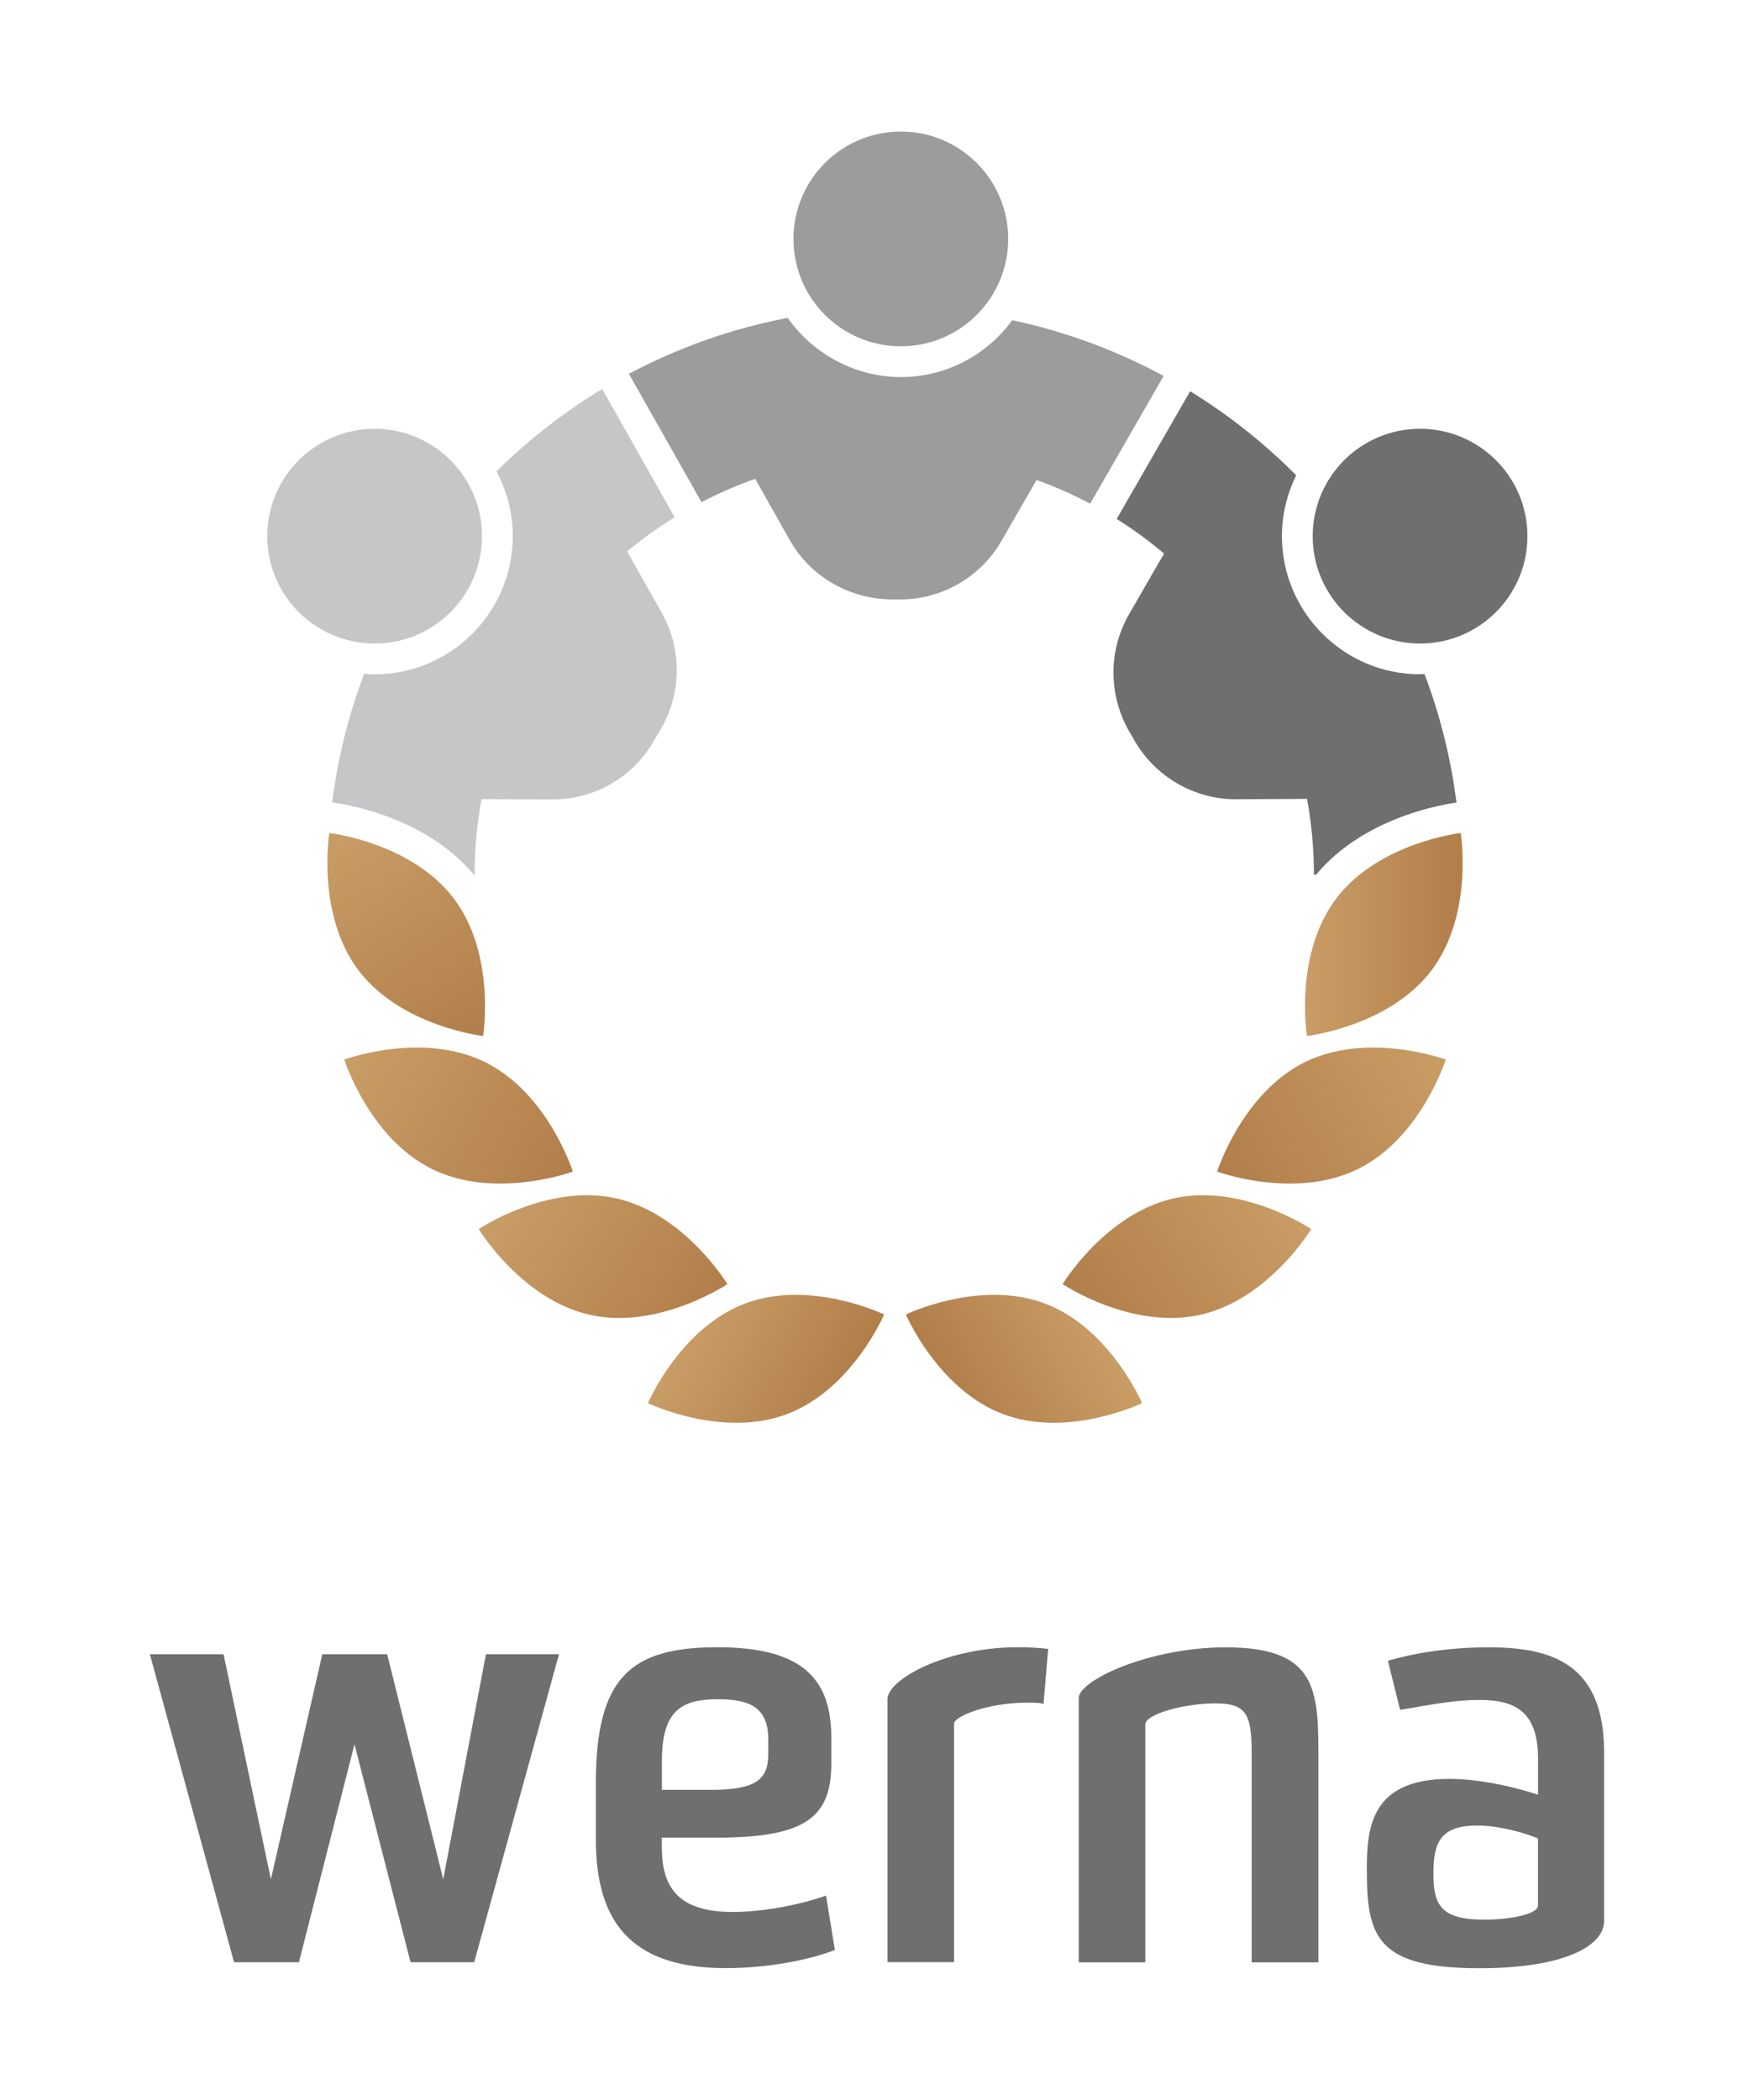 <?xml version="1.0" encoding="UTF-8"?>
<svg xmlns="http://www.w3.org/2000/svg" xmlns:xlink="http://www.w3.org/1999/xlink" id="Ebene_1" viewBox="0 0 173.33 207.48">
  <defs>
    <linearGradient id="Unbenannter_Verlauf_3" x1="-304.87" y1="654.05" x2="-279.78" y2="654.05" gradientTransform="translate(748.09 -17.4) rotate(57.11)" gradientUnits="userSpaceOnUse">
      <stop offset="0" stop-color="#c99d66"></stop>
      <stop offset="1" stop-color="#b17e4a"></stop>
    </linearGradient>
    <linearGradient id="Unbenannter_Verlauf_3-2" x1="-162.23" y1="494.13" x2="-138.84" y2="494.13" gradientTransform="translate(461.52 -200.3) rotate(34.14)" xlink:href="#Unbenannter_Verlauf_3"></linearGradient>
    <linearGradient id="Unbenannter_Verlauf_3-3" x1="50.54" y1="67.14" x2="66.87" y2="67.14" gradientTransform="translate(56.66 47.14) rotate(28.83)" xlink:href="#Unbenannter_Verlauf_3"></linearGradient>
    <linearGradient id="Unbenannter_Verlauf_3-4" x1="-202.77" y1="472.96" x2="-177.67" y2="472.96" gradientTransform="translate(448.49 -201.74) rotate(30.36)" xlink:href="#Unbenannter_Verlauf_3"></linearGradient>
    <linearGradient id="Unbenannter_Verlauf_3-5" x1="1880.28" y1="-891.03" x2="1903.67" y2="-891.03" gradientTransform="translate(2183.26 -200.3) rotate(145.86) scale(1 -1)" xlink:href="#Unbenannter_Verlauf_3"></linearGradient>
    <linearGradient id="Unbenannter_Verlauf_3-6" x1="2212.49" y1="-1123.02" x2="2228.82" y2="-1123.02" gradientTransform="translate(2588.13 47.14) rotate(151.17) scale(1 -1)" xlink:href="#Unbenannter_Verlauf_3"></linearGradient>
    <linearGradient id="Unbenannter_Verlauf_3-7" x1="1926.74" y1="-774.3" x2="1951.83" y2="-774.3" gradientTransform="translate(2196.3 -201.74) rotate(149.64) scale(1 -1)" xlink:href="#Unbenannter_Verlauf_3"></linearGradient>
    <linearGradient id="Unbenannter_Verlauf_3-8" x1="128.96" y1="92.34" x2="144.53" y2="92.34" gradientTransform="matrix(1,0,0,1,0,0)" xlink:href="#Unbenannter_Verlauf_3"></linearGradient>
  </defs>
  <path d="M40.57,193.9l-5.54-21.54-5.49,21.54h-6.41l-8.32-30.44h7.28l4.68,22.24,5.08-22.24h6.41l5.54,22.24,4.22-22.24h7.22l-8.38,30.44h-6.29Z" fill="#6f6f6f" stroke-width="0"></path>
  <path d="M82.5,192.69c-2.37.92-6.41,1.79-10.8,1.79-9.65,0-12.82-4.91-12.82-12.76v-5.49c0-10.45,3.41-13.46,12.01-13.46s11.26,3.29,11.26,8.95v2.54c0,5.37-2.6,7.33-11.44,7.33h-5.31v.87c0,3.75,1.33,6.47,6.99,6.47,3.29,0,6.99-.81,9.24-1.62l.87,5.37ZM75.92,171.9c0-3.12-1.73-3.99-4.97-3.99-3.52,0-5.54,1.04-5.54,6.06v2.89h4.85c4.39,0,5.66-.98,5.66-3.52v-1.44Z" fill="#6f6f6f" stroke-width="0"></path>
  <path d="M87.7,193.9v-25.99c0-1.96,5.78-5.14,12.88-5.14,1.16,0,2.14.06,3,.17l-.46,5.43c-.46-.12-.81-.12-1.62-.12-3.87,0-7.22,1.33-7.22,2.08v23.56h-6.58Z" fill="#6f6f6f" stroke-width="0"></path>
  <path d="M123.69,193.9v-20.79c0-3.93-.69-4.79-3.64-4.79s-6.87,1.04-6.87,2.08v23.51h-6.58v-26.11c0-1.79,7.05-5.02,14.5-5.02,8.55,0,9.18,3.7,9.18,10.05v21.08h-6.58Z" fill="#6f6f6f" stroke-width="0"></path>
  <path d="M151.99,173.81c0-4.39-1.96-5.83-5.72-5.83-2.25,0-3.93.29-7.91.98l-1.21-4.85c2.54-.75,6.01-1.33,9.99-1.33,6.35,0,11.38,1.73,11.38,10.4v16.63c0,2.43-3.81,4.68-12.36,4.68-10.22,0-11.09-3.23-11.09-9.76,0-4.04.35-8.95,8.14-8.95,2.31,0,5.31.46,8.78,1.56v-3.52ZM151.99,181.66c-1.73-.69-4.04-1.27-6.01-1.27-3.64,0-4.33,1.67-4.33,4.74s.69,4.56,5.02,4.56c2.48,0,5.31-.52,5.31-1.39v-6.64Z" fill="#6f6f6f" stroke-width="0"></path>
  <path d="M47.74,102.37s-8.1-.93-12.3-6.47c-4.2-5.54-2.9-13.59-2.9-13.59,0,0,8.1.93,12.3,6.47,4.2,5.54,2.9,13.59,2.9,13.59Z" fill="url(#Unbenannter_Verlauf_3)" stroke-width="0"></path>
  <path d="M71.88,126.89s-6.78,4.54-13.56,3.04c-6.78-1.5-11.01-8.48-11.01-8.48,0,0,6.78-4.54,13.56-3.04,6.78,1.5,11.01,8.48,11.01,8.48Z" fill="url(#Unbenannter_Verlauf_3-2)" stroke-width="0"></path>
  <path d="M87.37,129.89s-3.17,7.43-9.62,9.85c-6.44,2.42-13.72-1.09-13.72-1.09,0,0,3.17-7.43,9.62-9.85,6.44-2.42,13.72,1.09,13.72,1.09Z" fill="url(#Unbenannter_Verlauf_3-3)" stroke-width="0"></path>
  <path d="M56.61,115.77s-7.65,2.82-13.89-.24c-6.24-3.06-8.7-10.83-8.7-10.83,0,0,7.65-2.82,13.89.24,6.24,3.06,8.7,10.83,8.7,10.83Z" fill="url(#Unbenannter_Verlauf_3-4)" stroke-width="0"></path>
  <path d="M105.01,126.89s6.78,4.54,13.56,3.04c6.78-1.5,11.01-8.48,11.01-8.48,0,0-6.78-4.54-13.56-3.04-6.78,1.5-11.01,8.48-11.01,8.48Z" fill="url(#Unbenannter_Verlauf_3-5)" stroke-width="0"></path>
  <path d="M89.52,129.89s3.17,7.43,9.62,9.85c6.44,2.42,13.72-1.09,13.72-1.09,0,0-3.17-7.43-9.62-9.85-6.44-2.42-13.72,1.09-13.72,1.09Z" fill="url(#Unbenannter_Verlauf_3-6)" stroke-width="0"></path>
  <path d="M120.28,115.77s7.65,2.82,13.89-.24c6.24-3.06,8.7-10.83,8.7-10.83,0,0-7.65-2.82-13.89.24-6.24,3.06-8.7,10.83-8.7,10.83Z" fill="url(#Unbenannter_Verlauf_3-7)" stroke-width="0"></path>
  <path d="M140.33,66.63c-7.52,0-13.65-6.12-13.65-13.65,0-2.16.52-4.19,1.41-6.01-3.14-3.17-6.66-5.96-10.48-8.31l-7.26,12.62c1.64,1.03,3.2,2.17,4.68,3.42l-3.47,6.02c-2.1,3.66-2.02,8.15.15,11.77.12.19.23.39.34.59,2.07,3.65,5.93,5.92,10.13,5.9l6.98-.04c.45,2.43.68,4.93.68,7.49h.22c4.88-5.88,13.13-7.03,13.87-7.12-.56-4.41-1.63-8.67-3.16-12.71-.15,0-.3.02-.45.02Z" fill="#6f6f6f" stroke-width="0"></path>
  <circle cx="140.33" cy="52.98" r="10.61" fill="#6f6f6e" stroke-width="0"></circle>
  <path d="M65.39,60.54l-3.42-6.05c1.49-1.23,3.06-2.36,4.7-3.38l-7.16-12.67c-3.8,2.29-7.3,5.03-10.45,8.13,1.02,1.91,1.61,4.1,1.61,6.41,0,7.52-6.12,13.65-13.65,13.65-.35,0-.69-.03-1.03-.05-1.54,4.04-2.61,8.3-3.17,12.72h.07c.37.05,8.93,1.11,13.93,7.13h.08c0-2.55.24-5.04.68-7.46l6.98.03c4.18.02,8.05-2.22,10.1-5.87.16-.29.33-.58.51-.86,2.19-3.59,2.28-8.07.22-11.73Z" fill="#c5c6c7" stroke-width="0"></path>
  <circle cx="37.02" cy="52.98" r="10.61" fill="#c5c6c7" stroke-width="0"></circle>
  <path d="M100.03,31.64c-2.48,3.4-6.49,5.62-11.01,5.62s-8.71-2.32-11.18-5.85c-5.56,1.06-10.84,2.95-15.69,5.53l7.17,12.68c1.71-.89,3.48-1.66,5.31-2.3l3.42,6.06c2.09,3.69,6.02,5.87,10.26,5.86.02,0,.05,0,.07,0,.12,0,.24,0,.36,0,4.21.06,8.12-2.14,10.22-5.78l3.47-6.03c1.83.66,3.6,1.44,5.3,2.34l7.26-12.62c-4.63-2.51-9.66-4.38-14.96-5.51Z" fill="#9c9c9c" stroke-width="0"></path>
  <circle cx="89.02" cy="23.61" r="10.61" fill="#9c9c9c" stroke-width="0"></circle>
  <path d="M129.15,102.37s8.1-.93,12.3-6.47,2.9-13.59,2.9-13.59c0,0-8.1.93-12.3,6.47-4.2,5.54-2.9,13.59-2.9,13.59Z" fill="url(#Unbenannter_Verlauf_3-8)" stroke-width="0"></path>
</svg>
